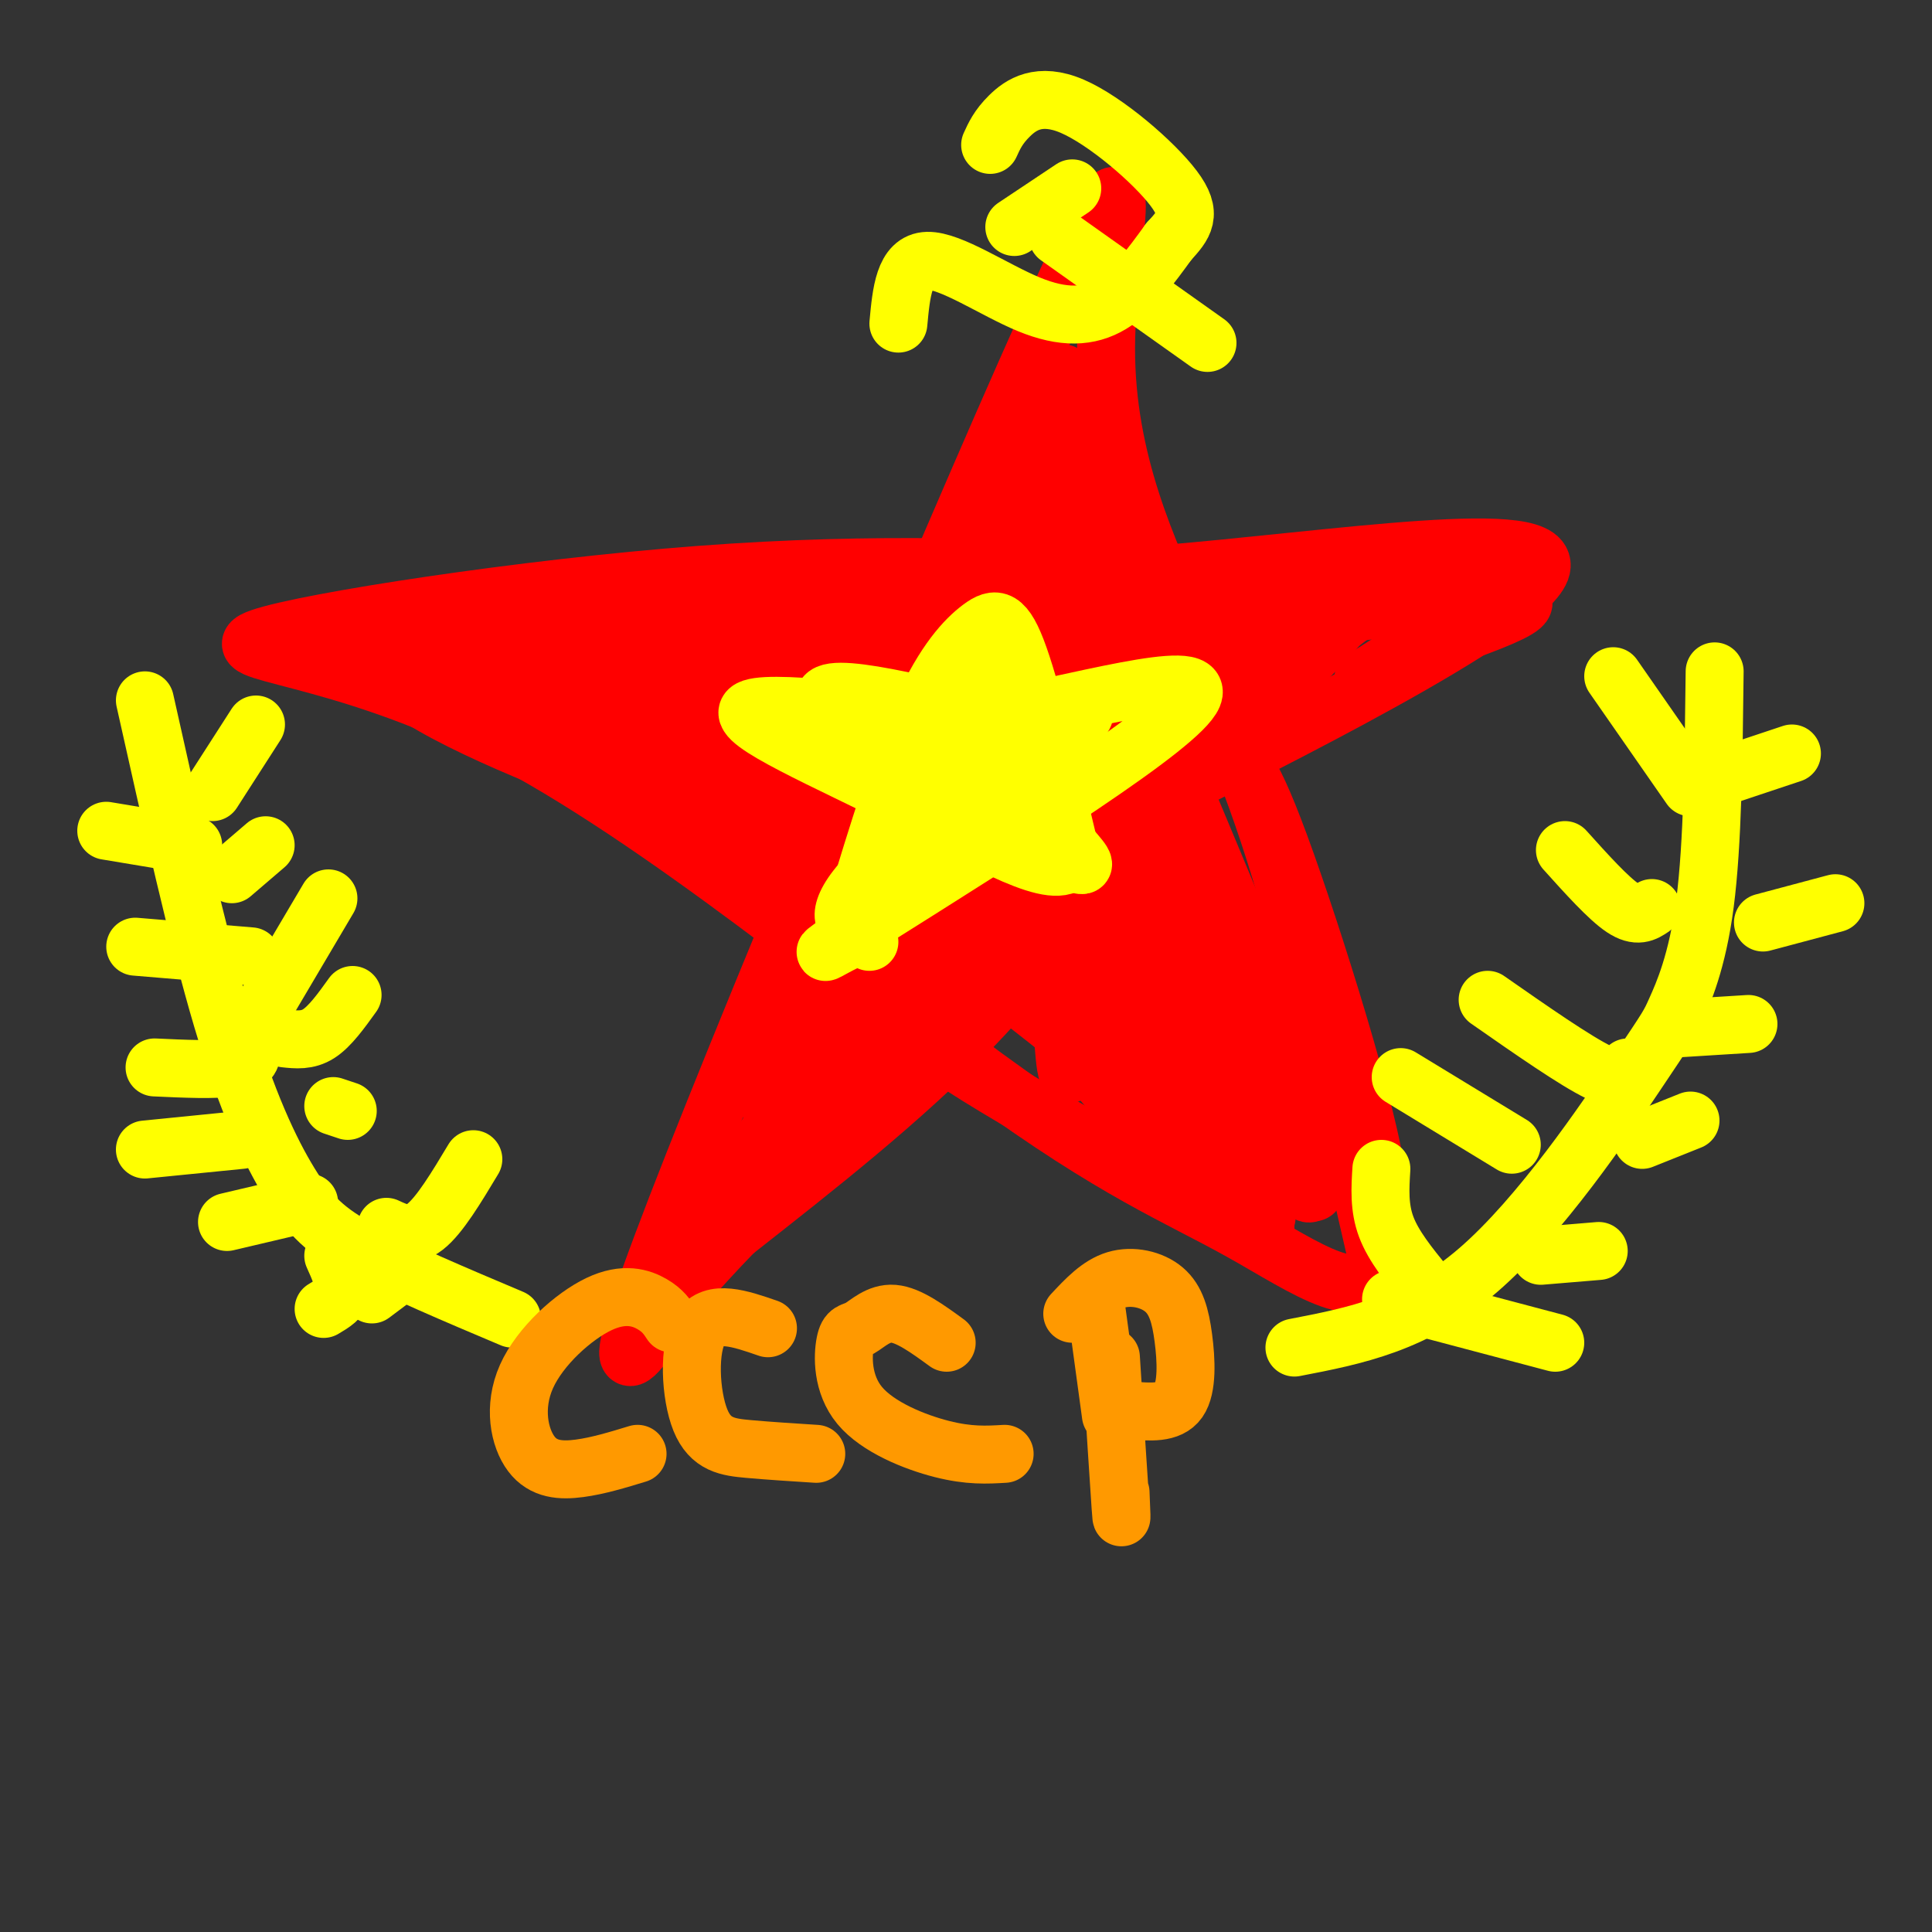 <svg viewBox='0 0 400 400' version='1.1' xmlns='http://www.w3.org/2000/svg' xmlns:xlink='http://www.w3.org/1999/xlink'><rect x="0" y="0" width="400" height="400" fill="#333333" stroke="none"/><g fill='none' stroke='rgb(255,0,0)' stroke-width='12' stroke-linecap='round' stroke-linejoin='round'><path d='M141,267c-9.305,14.298 -18.610,28.596 -1,-17c17.610,-45.596 62.136,-151.085 80,-190c17.864,-38.915 9.067,-11.256 9,12c-0.067,23.256 8.597,42.107 16,58c7.403,15.893 13.544,28.826 20,50c6.456,21.174 13.228,50.587 20,80'/><path d='M285,260c-1.378,12.103 -14.822,2.362 -28,-5c-13.178,-7.362 -26.089,-12.343 -53,-32c-26.911,-19.657 -67.821,-53.991 -101,-71c-33.179,-17.009 -58.625,-16.695 -49,-20c9.625,-3.305 54.321,-10.230 91,-13c36.679,-2.770 65.339,-1.385 94,0'/><path d='M239,119c37.314,-3.002 83.598,-10.506 80,-1c-3.598,9.506 -57.078,36.022 -79,47c-21.922,10.978 -12.287,6.417 -13,12c-0.713,5.583 -11.775,21.309 -26,36c-14.225,14.691 -31.612,28.345 -49,42'/><path d='M152,255c-15.418,15.895 -29.462,34.633 -16,14c13.462,-20.633 54.431,-80.637 72,-107c17.569,-26.363 11.738,-19.085 6,-15c-5.738,4.085 -11.383,4.977 -15,7c-3.617,2.023 -5.206,5.176 -12,16c-6.794,10.824 -18.792,29.317 -24,41c-5.208,11.683 -3.625,16.554 -3,21c0.625,4.446 0.292,8.468 10,0c9.708,-8.468 29.458,-29.424 39,-42c9.542,-12.576 8.877,-16.770 9,-22c0.123,-5.230 1.035,-11.494 0,-16c-1.035,-4.506 -4.018,-7.253 -7,-10'/><path d='M211,142c-3.665,-1.978 -9.329,-1.924 -14,0c-4.671,1.924 -8.349,5.717 -13,16c-4.651,10.283 -10.274,27.054 -13,40c-2.726,12.946 -2.556,22.065 -3,28c-0.444,5.935 -1.502,8.687 7,-2c8.502,-10.687 26.563,-34.811 36,-50c9.437,-15.189 10.251,-21.442 11,-31c0.749,-9.558 1.435,-22.420 0,-29c-1.435,-6.580 -4.990,-6.879 -6,-12c-1.010,-5.121 0.525,-15.063 -7,8c-7.525,23.063 -24.110,79.133 -29,100c-4.890,20.867 1.916,6.531 11,-10c9.084,-16.531 20.446,-35.258 25,-60c4.554,-24.742 2.301,-55.498 0,-56c-2.301,-0.502 -4.651,29.249 -7,59'/><path d='M209,143c-3.388,18.736 -8.357,36.076 -10,43c-1.643,6.924 0.041,3.431 0,5c-0.041,1.569 -1.808,8.198 4,1c5.808,-7.198 19.191,-28.225 25,-42c5.809,-13.775 4.044,-20.298 3,-28c-1.044,-7.702 -1.367,-16.583 -3,-25c-1.633,-8.417 -4.575,-16.369 -7,-19c-2.425,-2.631 -4.333,0.059 -2,25c2.333,24.941 8.908,72.132 13,96c4.092,23.868 5.702,24.412 7,17c1.298,-7.412 2.284,-22.779 3,-33c0.716,-10.221 1.161,-15.296 -5,-33c-6.161,-17.704 -18.928,-48.036 -19,-47c-0.072,1.036 12.551,33.439 20,57c7.449,23.561 9.725,38.281 12,53'/><path d='M250,213c4.080,16.252 8.279,30.381 0,3c-8.279,-27.381 -29.036,-96.270 -26,-97c3.036,-0.730 29.865,66.701 43,97c13.135,30.299 12.575,23.465 0,-3c-12.575,-26.465 -37.164,-72.561 -40,-69c-2.836,3.561 16.082,56.781 35,110'/><path d='M262,254c-11.245,-0.250 -56.856,-55.873 -58,-63c-1.144,-7.127 42.180,34.244 59,49c16.820,14.756 7.135,2.898 -3,-9c-10.135,-11.898 -20.720,-23.837 -31,-33c-10.280,-9.163 -20.256,-15.552 -26,-19c-5.744,-3.448 -7.255,-3.955 -2,4c5.255,7.955 17.275,24.372 25,34c7.725,9.628 11.153,12.467 15,15c3.847,2.533 8.113,4.759 11,6c2.887,1.241 4.396,1.497 5,1c0.604,-0.497 0.302,-1.749 0,-3'/><path d='M257,236c-4.686,-5.121 -16.402,-16.422 -30,-25c-13.598,-8.578 -29.078,-14.433 -36,-16c-6.922,-1.567 -5.285,1.153 -3,5c2.285,3.847 5.219,8.820 4,11c-1.219,2.180 -6.589,1.567 14,14c20.589,12.433 67.139,37.912 54,23c-13.139,-14.912 -85.965,-70.213 -117,-93c-31.035,-22.787 -20.279,-13.058 -24,-10c-3.721,3.058 -21.920,-0.555 -28,-1c-6.080,-0.445 -0.040,2.277 6,5'/><path d='M97,149c8.018,3.262 25.062,8.916 32,12c6.938,3.084 3.770,3.597 -11,-2c-14.770,-5.597 -41.141,-17.304 -37,-22c4.141,-4.696 38.795,-2.380 74,1c35.205,3.380 70.961,7.823 67,6c-3.961,-1.823 -47.639,-9.911 -78,-13c-30.361,-3.089 -47.406,-1.178 -57,0c-9.594,1.178 -11.737,1.625 -5,3c6.737,1.375 22.353,3.679 48,3c25.647,-0.679 61.323,-4.339 97,-8'/><path d='M227,129c21.598,-1.058 27.094,0.297 35,0c7.906,-0.297 18.222,-2.244 -15,-3c-33.222,-0.756 -109.981,-0.320 -118,1c-8.019,1.320 52.701,3.523 94,3c41.299,-0.523 63.177,-3.772 62,-5c-1.177,-1.228 -25.409,-0.434 -46,2c-20.591,2.434 -37.540,6.508 -46,9c-8.460,2.492 -8.432,3.402 18,0c26.432,-3.402 79.266,-11.115 97,-12c17.734,-0.885 0.367,5.057 -17,11'/><path d='M291,135c-6.048,3.866 -12.669,8.033 -6,4c6.669,-4.033 26.629,-16.264 31,-21c4.371,-4.736 -6.846,-1.977 -15,0c-8.154,1.977 -13.245,3.172 -24,9c-10.755,5.828 -27.175,16.290 -35,22c-7.825,5.710 -7.055,6.668 -11,11c-3.945,4.332 -12.604,12.039 3,1c15.604,-11.039 55.471,-40.825 61,-45c5.529,-4.175 -23.281,17.261 -38,29c-14.719,11.739 -15.348,13.783 -15,15c0.348,1.217 1.674,1.609 3,2'/><path d='M245,162c6.414,-5.597 20.950,-20.588 28,-28c7.050,-7.412 6.614,-7.244 4,-10c-2.614,-2.756 -7.406,-8.438 -28,1c-20.594,9.438 -56.991,33.994 -77,45c-20.009,11.006 -23.629,8.463 -32,3c-8.371,-5.463 -21.491,-13.846 -18,-16c3.491,-2.154 23.594,1.920 45,9c21.406,7.080 44.116,17.166 36,12c-8.116,-5.166 -47.058,-25.583 -86,-46'/><path d='M117,132c-1.714,-0.203 37.002,22.289 63,35c25.998,12.711 39.279,15.641 34,13c-5.279,-2.641 -29.118,-10.852 -48,-20c-18.882,-9.148 -32.809,-19.234 -39,-22c-6.191,-2.766 -4.648,1.789 12,14c16.648,12.211 48.400,32.079 56,39c7.600,6.921 -8.953,0.896 -18,-2c-9.047,-2.896 -10.590,-2.664 -21,-10c-10.410,-7.336 -29.689,-22.239 -35,-27c-5.311,-4.761 3.344,0.619 12,6'/><path d='M133,158c9.682,4.894 27.886,14.129 39,19c11.114,4.871 15.137,5.378 21,6c5.863,0.622 13.565,1.359 14,-2c0.435,-3.359 -6.398,-10.812 -27,-24c-20.602,-13.188 -54.973,-32.110 -48,-26c6.973,6.110 55.288,37.250 70,47c14.712,9.750 -4.180,-1.892 -18,-14c-13.820,-12.108 -22.567,-24.683 -25,-30c-2.433,-5.317 1.448,-3.376 9,3c7.552,6.376 18.776,17.188 30,28'/><path d='M198,165c8.774,9.325 15.708,18.637 19,30c3.292,11.363 2.943,24.777 4,27c1.057,2.223 3.520,-6.744 -1,-15c-4.520,-8.256 -16.025,-15.800 -7,-11c9.025,4.800 38.578,21.943 54,32c15.422,10.057 16.711,13.029 18,16'/><path d='M285,244c-1.184,-12.110 -13.144,-50.386 -20,-69c-6.856,-18.614 -8.608,-17.565 -11,-19c-2.392,-1.435 -5.425,-5.354 -9,-6c-3.575,-0.646 -7.693,1.980 -1,23c6.693,21.020 24.198,60.434 27,71c2.802,10.566 -9.099,-7.717 -21,-26'/></g>
<g fill='none' stroke='rgb(255,255,0)' stroke-width='12' stroke-linecap='round' stroke-linejoin='round'><path d='M177,188c4.732,-15.476 9.464,-30.952 14,-41c4.536,-10.048 8.875,-14.667 12,-17c3.125,-2.333 5.036,-2.381 8,6c2.964,8.381 6.982,25.190 11,42'/><path d='M222,178c-3.405,4.964 -17.417,-3.625 -34,-12c-16.583,-8.375 -35.738,-16.536 -33,-19c2.738,-2.464 27.369,0.768 52,4'/><path d='M207,151c13.671,-1.069 21.850,-5.740 15,-1c-6.850,4.740 -28.729,18.892 -39,28c-10.271,9.108 -8.935,13.174 -7,13c1.935,-0.174 4.467,-4.587 7,-9'/><path d='M183,182c5.217,-10.837 14.759,-33.431 16,-36c1.241,-2.569 -5.820,14.885 -7,22c-1.180,7.115 3.520,3.890 7,-3c3.480,-6.890 5.740,-17.445 8,-28'/><path d='M207,137c0.654,-0.427 -1.711,12.504 4,24c5.711,11.496 19.499,21.557 10,17c-9.499,-4.557 -42.285,-23.730 -49,-31c-6.715,-7.270 12.643,-2.635 32,2'/><path d='M204,149c17.600,-2.933 45.600,-11.267 43,-5c-2.600,6.267 -35.800,27.133 -69,48'/><path d='M178,192c-11.622,8.133 -6.178,4.467 -3,3c3.178,-1.467 4.089,-0.733 5,0'/><path d='M186,67c0.595,-6.435 1.190,-12.869 6,-13c4.810,-0.131 13.833,6.042 21,9c7.167,2.958 12.476,2.702 17,0c4.524,-2.702 8.262,-7.851 12,-13'/><path d='M242,50c3.161,-3.459 5.064,-5.608 1,-11c-4.064,-5.392 -14.094,-14.029 -21,-17c-6.906,-2.971 -10.687,-0.278 -13,2c-2.313,2.278 -3.156,4.139 -4,6'/><path d='M210,47c0.000,0.000 12.000,-8.000 12,-8'/><path d='M219,49c0.000,0.000 31.000,22.000 31,22'/><path d='M106,273c-11.726,-4.952 -23.452,-9.905 -31,-14c-7.548,-4.095 -10.917,-7.333 -15,-14c-4.083,-6.667 -8.881,-16.762 -14,-34c-5.119,-17.238 -10.560,-41.619 -16,-66'/><path d='M44,164c0.000,0.000 9.000,-14.000 9,-14'/><path d='M48,181c0.000,0.000 7.000,-6.000 7,-6'/><path d='M55,208c0.000,0.000 13.000,-22.000 13,-22'/><path d='M59,215c2.333,0.250 4.667,0.500 7,-1c2.333,-1.500 4.667,-4.750 7,-8'/><path d='M69,229c0.000,0.000 3.000,1.000 3,1'/><path d='M80,254c2.500,1.167 5.000,2.333 8,0c3.000,-2.333 6.500,-8.167 10,-14'/><path d='M40,175c0.000,0.000 -18.000,-3.000 -18,-3'/><path d='M52,198c0.000,0.000 -24.000,-2.000 -24,-2'/><path d='M50,216c0.933,0.511 1.867,1.022 2,2c0.133,0.978 -0.533,2.422 -4,3c-3.467,0.578 -9.733,0.289 -16,0'/><path d='M50,236c0.000,0.000 -20.000,2.000 -20,2'/><path d='M64,249c0.000,0.000 -17.000,4.000 -17,4'/><path d='M69,260c1.167,2.583 2.333,5.167 2,7c-0.333,1.833 -2.167,2.917 -4,4'/><path d='M81,265c0.000,0.000 -4.000,3.000 -4,3'/><path d='M268,279c12.522,-2.415 25.043,-4.829 38,-16c12.957,-11.171 26.349,-31.097 33,-41c6.651,-9.903 6.560,-9.781 8,-13c1.440,-3.219 4.411,-9.777 6,-22c1.589,-12.223 1.794,-30.112 2,-48'/><path d='M350,163c0.000,0.000 -16.000,-23.000 -16,-23'/><path d='M342,188c-1.500,1.000 -3.000,2.000 -6,0c-3.000,-2.000 -7.500,-7.000 -12,-12'/><path d='M337,221c-0.583,1.667 -1.167,3.333 -6,1c-4.833,-2.333 -13.917,-8.667 -23,-15'/><path d='M313,237c0.000,0.000 -23.000,-14.000 -23,-14'/><path d='M295,266c-3.250,-4.000 -6.500,-8.000 -8,-12c-1.500,-4.000 -1.250,-8.000 -1,-12'/><path d='M353,162c0.000,0.000 18.000,-6.000 18,-6'/><path d='M365,191c0.000,0.000 15.000,-4.000 15,-4'/><path d='M346,213c0.000,0.000 16.000,-1.000 16,-1'/><path d='M340,236c0.000,0.000 10.000,-4.000 10,-4'/><path d='M319,260c0.000,0.000 12.000,-1.000 12,-1'/><path d='M288,269c0.000,0.000 34.000,9.000 34,9'/></g>
<g fill='none' stroke='rgb(255,153,0)' stroke-width='12' stroke-linecap='round' stroke-linejoin='round'><path d='M139,274c-0.892,-1.358 -1.784,-2.715 -4,-4c-2.216,-1.285 -5.757,-2.496 -11,0c-5.243,2.496 -12.189,8.700 -15,15c-2.811,6.300 -1.488,12.696 1,16c2.488,3.304 6.139,3.515 10,3c3.861,-0.515 7.930,-1.758 12,-3'/><path d='M159,275c-5.702,-1.976 -11.405,-3.952 -14,0c-2.595,3.952 -2.083,13.833 0,19c2.083,5.167 5.738,5.619 10,6c4.262,0.381 9.131,0.690 14,1'/><path d='M196,278c-3.941,-2.871 -7.882,-5.743 -11,-6c-3.118,-0.257 -5.413,2.100 -7,3c-1.587,0.900 -2.467,0.344 -3,3c-0.533,2.656 -0.721,8.523 3,13c3.721,4.477 11.349,7.565 17,9c5.651,1.435 9.326,1.218 13,1'/><path d='M230,281c0.833,13.167 1.667,26.333 2,31c0.333,4.667 0.167,0.833 0,-3'/><path d='M222,272c2.785,-2.982 5.569,-5.965 9,-7c3.431,-1.035 7.507,-0.123 10,2c2.493,2.123 3.402,5.456 4,10c0.598,4.544 0.885,10.298 -1,13c-1.885,2.702 -5.943,2.351 -10,2'/><path d='M227,271c0.000,0.000 3.000,22.000 3,22'/></g>
</svg>